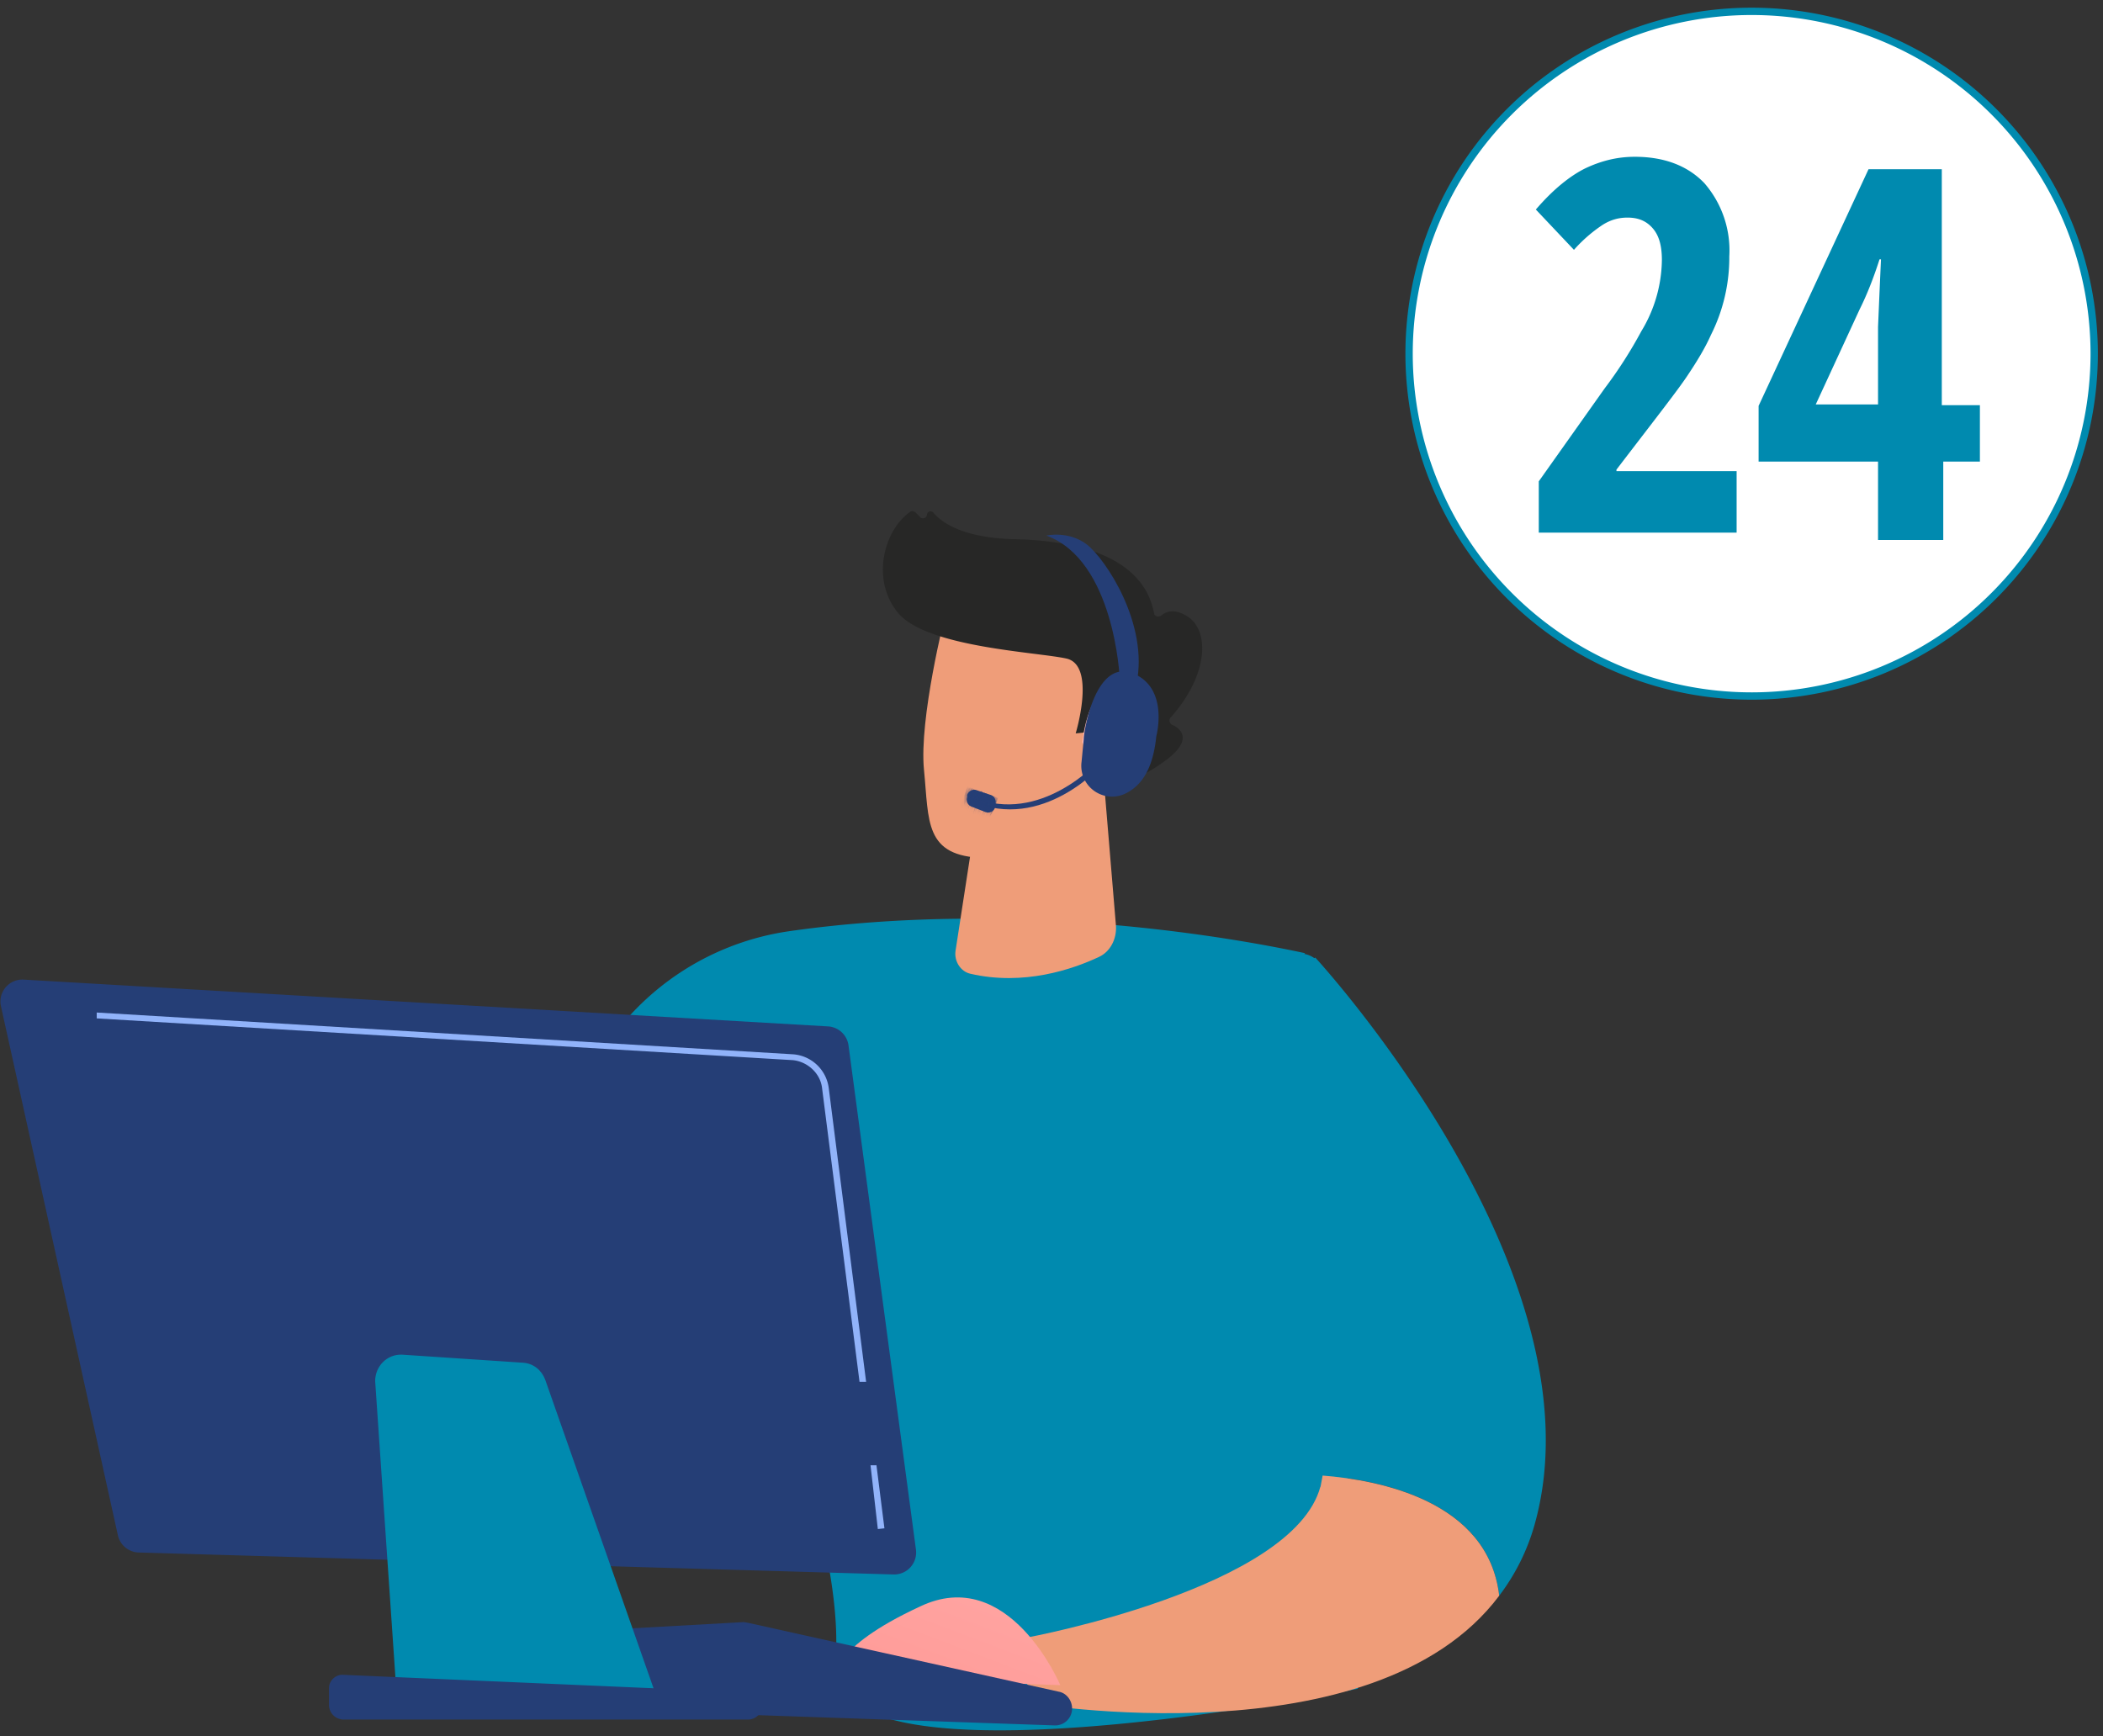 <svg xmlns="http://www.w3.org/2000/svg" width="287" height="237" fill="none">
	<rect width="100%" height="100%" fill="#333333" stroke="none"/>
	<path fill="#008AAF" d="M178.1 130.1c-8.8-1.9-38.9-7.5-70.4-3A36.5 36.5 0 0 0 82 143.8c-10.3 16.3-24.8 45.4-21.8 75.6l16.2 4S87.6 187.5 100 173c0 0 14.9 33.9 14.1 52.5v1.6c-1.8 18.2 71.2 3.4 71.2 3.4l-4.6-97c0-1.7-1.1-3-2.7-3.3Z" />
	<path fill="#008AAF" d="M180.5 201.4c1.6-11.1-10-27.5-14.7-33.7-1.3-1.8-2.1-4-2.1-6.2-.2-15.8 5.2-24 15.8-30.8 0 0 39.7 43 29.9 77.5a29 29 0 0 1-4.8 9.6c-1.5-13-16.5-15.8-24-16.4Z" />
	<path fill="#008AAF" d="m179.8 197.1 1.5-.2c-1.3-10.9-10.8-24.4-14.9-29.7l-1.2 1c4 5.1 13.4 18.3 14.6 28.9Z" />
	<path fill="#EF9D79" d="m180.2 203 .3-1.6c7.6.6 22.6 3.4 24.1 16.4-17.1 22.8-64.4 14.6-64.4 14.6v-8.9s36.3-6.7 40-20.6Z" />
	<path fill="url(#a)" d="M144.7 230s-7-16.6-19.2-10.7C113.2 225 114 229 114 229l30.6 1Z" />
	<path fill="#253E76" d="M146.3 233.4a2.3 2.3 0 0 1-2.4 2.1l-63.7-2.2c-1 0-1.9-.7-2.2-1.7l-1.8-5.9c-.5-1.4.6-3 2-3l23.3-1.3.6.1 42.4 9.4c1.1.2 1.9 1.3 1.8 2.5Z" />
	<path fill="#253E76" d="m103.6 231-1.8-8.2L78 224l1.5 6.8 24 .2Zm12.2-88.3 9.2 68.8a3 3 0 0 1-3 3.4l-103.1-3a3 3 0 0 1-2.8-2.3l-16-72.4a3 3 0 0 1 3-3.5l110 6.4a3 3 0 0 1 2.7 2.6Z" />
	<path fill="#008AAF" d="m74.4 188.3 15.2 43.3-35.4.8-3-43.9c0-2 1.6-3.7 3.7-3.6l16.5 1.1c1.4.1 2.5 1 3 2.3Z" />
	<path fill="#253E76" d="M104 232.2a2 2 0 0 1-1.8 2.5H46.8a2 2 0 0 1-1.9-1.9v-2.4c0-1 .9-1.9 2-1.8l55.4 2.4c.8 0 1.4.5 1.7 1.2Z" />
	<path fill="#EF9D79" d="m150.7 107.2 1.6 19.2c.1 1.8-.8 3.5-2.3 4.2-3.6 1.7-10.3 4-17.6 2.3-1.3-.3-2.2-1.7-2-3.1l4.7-30.5 15.6 7.9Z" />
	<path fill="#EF9D79" d="M129 83.9s-3.6 14.2-2.9 21.2c.7 7 0 11.8 8.2 12 8.3 0 14.4-5 17-12.6 0 0 4-11.6 2-15.8-2-4.1-24.2-4.8-24.2-4.8Z" />
	<path fill="#272726" d="m147.8 100-1 .1s2.8-9.2-1.2-10.2c-3.9-.9-19-1.5-23-6.2-3.8-4.5-2-11.4 1.7-13.9.2-.1.5 0 .7.2l.5.5c.3.4.9.3 1-.2 0-.5.6-.7.9-.3 1.2 1.4 4.2 3.5 11.4 3.6 10.2.3 17.4 3.3 18.7 10.1 0 .4.6.6 1 .3.6-.5 1.7-1 3.5.1 3.1 1.9 3 8-2.3 13.9-.2.3-.1.7.2.9 1.2.5 3 2-.7 4.8-4 3-6.5 3.2-7.5 3a.6.6 0 0 1-.5-.4l-.6-6.2c0-.3-.4-.5-.7-.5l-2.1.4Z" />
	<path fill="url(#b)" d="M147.7 101.3s.9-8.8 5-7c4.2 1.7-.4 9.8-3.4 10.6l-1.6-3.6Z" />
	<path fill="#253E76" d="M134.4 110c9.4 2.6 16.8-6.4 16.9-6.5l-.6-.4s-7.2 8.6-16.2 6.3l-.1.7Z" />
	<path fill="#253E76" d="M132 108.8v-.3a1 1 0 0 1 1.4-.6l1.8.6c.6.2.8.8.6 1.4v.3a1 1 0 0 1-1.4.6l-1.8-.7a1 1 0 0 1-.6-1.3Z" />
	<mask id="c" width="5" height="4" x="131" y="107" maskUnits="userSpaceOnUse" style="mask-type:luminance">
		<path fill="#fff" d="M132 108.8v-.3a1 1 0 0 1 1.4-.6l1.8.6c.6.2.8.8.6 1.4v.3a1 1 0 0 1-1.4.6l-1.8-.7a1 1 0 0 1-.6-1.3Z" />
	</mask>
	<g fill="#253E76" mask="url(#c)">
		<path d="m135.5 110.3-.5 1.2.5-1.2Zm.5-1.5-1.1 3 .8-1.4.5-1.5h-.2Zm0 0-1.2 3 1.2-3Zm0 0-1.2 3 1.2-3Zm0 0-1.2 3 1.1-3Zm-.1 0-1.2 3 1.2-3Zm0 0-1.2 3 1.2-3Zm-.1 0-1.1 3 1.2-3Zm0 0-1.1 3 1.1-3Zm0 0-1.2 3 1.2-3Zm0-.1-1.2 3 1.2-3Zm-.1 0-1.1 3 1.2-3Zm0 0-1.1 3 1.1-3Zm0 0-1.2 3 1.2-3Zm0 0-1.2 3 1.2-3Zm-.1 0-1.1 3 1.2-3Zm0 0-1.1 3 1.1-3Zm0 0-1.2 3 1.2-3Zm0 0-1.2 3 1.2-3Zm-.1 0-1.1 3 1.2-3Zm0 0-1.1 3 1.1-3Zm0-.1-1.2 3 1.2-3Zm-.1 0-1 3 1-3Zm0 0-1.1 3 1.1-3Zm0 0-1.1 3 1.1-3Zm0 0-1.2 3 1.2-3Zm-.1 0-1.1 3 1.2-3Zm0 0-1.1 3 1.1-3Zm0 0-1.2 3 1.2-3Zm0 0-1.2 3 1.2-3Zm-.1 0-1.1 3 1.2-3Zm0-.1-1.1 3 1.1-3Zm0 0-1.2 3 1.2-3Zm0 0-1.2 3 1.2-3Zm-.1 0-1.1 3 1.2-3Zm0 0-1.1 3 1.1-3Zm-.1 0-1 3 1.1-3Zm0 0-1 3 1-3Z" />
		<path d="m135 108.5-1.1 3 1.2-3Zm0 0-1.1 3 1.1-3Zm0 0-1.2 3 1.2-3Zm0 0-1.2 3 1.2-3Zm0-.1-1.2 3 1.2-3Zm-.1 0-1.1 3 1.1-3Zm0 0-1.2 3 1.2-3Zm-.1 0-1 3 1-3Zm0 0-1.1 3 1.1-3Zm0 0-1.1 3 1.1-3Zm0 0-1.2 3 1.2-3Zm-.1 0-1.1 3 1.2-3Zm0 0-1.1 3 1.1-3Zm0 0-1.2 3 1.2-3Zm0-.1-1.2 3 1.2-3Zm-.1 0-1.1 3 1.2-3Zm0 0-1.1 3 1.1-3Zm0 0-1.2 3 1.2-3Zm0 0-1.2 3 1.2-3Zm-.1 0-1.1 3 1.2-3Zm0 0-1.1 3 1.1-3Zm0 0-1.2 3 1.2-3Zm0 0-1.2 3 1.2-3Zm-.1 0-1.1 3 1.2-3Zm0 0-1.1 3 1.1-3Zm0-.1-1.2 3 1.2-3Zm0 0-1.2 3 1.2-3Zm-.1 0-1.1 3 1.2-3Zm0 0-1.1 3 1.1-3Zm0 0-1.2 3 1.2-3Zm-.1 0-1 3 1-3Zm0 0-1.1 3 1.1-3Zm0 0-1.1 3 1.1-3Zm0 0-1.2 3 1.2-3Zm-.1 0-1.1 3 1.2-3Zm0-.1-1.1 3 1.1-3Zm-.1 0-1 3 1.1-3Zm0 0-1 3 1-3Z" />
		<path d="m134 108.1-1.1 3 1.2-3Zm0 0-1.1 3 1.1-3Zm0 0-1.2 3 1.2-3Zm0-.1-1.2 3.1 1.2-3Z" />
		<path d="m134 108-1.2 3v.1l1.2-3Zm0 0-1.2 3 1.1-3Zm-.1 0-1.2 3 1.2-3Zm0 0-1.2 3 1.2-3Zm-.1 0-1.1 3 1.2-3Zm0 0-1.1 3 1.1-3Zm0 0-1.2 3 1.2-3Zm0 0-1.2 3 1.2-3Zm-.1 0-1.1 3 1.1-3Zm0 0-1.1 3 1.1-3Zm0 0-1.2 3 1.2-3Zm-.1 0-1.1 3 1.2-3Zm0 0-1.1 3 1.1-3Zm0 0-1.2 3 1.2-3Zm0 0-1.2 3 1.2-3Zm-.1 0-1.1 3 1.2-3Zm0 0-1.1 3 1.1-3Zm0 0-1.2 3 1.2-3Zm0 0-1.2 3 1.2-3Zm-.1-.1-1.1 3 1.2-3Zm0 0-1.1 3 1.1-3Zm0 0-1.2 3 1.2-3Zm0 0-1.2 3 1.2-3Zm-.1 0-1.1 3 1.2-3Zm0-.1-1.1 3 1.1-3Zm0 0-1.2 3 1.2-3Zm0 0-1.2 3 1.2-3Zm-.1 0-1.1 3 1.1-3Zm0 0-1.1 3 1.1-3Zm0 0-1.2 3 1.2-3Zm-.1 0-1 3 1-3Zm0 0-1.1 3 1.1-3Zm-.1 0-1 3 1.1-3Z" />
		<path d="m133 107.8-1 3 1.1-3Z" />
		<path d="m133 107.8-1.1 3 1.2-3Zm0-.1-1.1 3 1.1-3Zm0 0-1.1 3 1.1-3Zm0 0-1.2 3 1.2-3Zm0 0-1.2 3 1.2-3Zm0 0-1.2 3 1.1-3Zm-.1 0-1.2 3 1.2-3Zm0 0-1.2 3 1.2-3Zm-.1 0-1.1 3 1.2-3Zm0 0-1.1 3 1.1-3Zm0 0-1.2 3 1.2-3Zm0-.1-1.2 3 1.2-3Zm-.1 0-1.1 3 1.2-3Zm0 0-1.1 3 1.1-3Zm0 0-1.2 3 1.2-3Zm-.1 0-1 3 1-3Zm0 0-1.1 3 1.2-3Zm0 0-1.1 3 1.1-3Zm0 0-1.2 3 1.2-3Zm-.1 0-1.1 3 1.2-3Zm0 0-1.1 3 1.1-3Zm0-.1-1.1 3 1.1-3Zm0 0-1.2 3 1.2-3Zm-.1 0-1.1 3 1.2-3Zm0 0-1.1 3 1.1-3Zm0 0-1.2 3 1.2-3Zm0 0-1.2 3 1.2-3Zm-.1 0-1.1 3 1.2-3Zm0 0-1.1 3 1.1-3Zm0 0-1.2 3 1.2-3Zm0 0-1.2 3 1.2-3Zm-.1 0-1.1 3 1.2-3Zm0-.1-1.1 3 1.1-3Zm0 0-1.2 3 1.2-3Zm0 0-1.2 3 1.2-3Zm-.1 0-1.1 3 1.2-3Zm0 0-1.1 3 1.1-3Zm-.1 0-1 3 1.1-3Z" />
		<path d="M132 107.4v1.5l-.7 1.7-.4-.2 1.2-3Z" />
		<path d="m131.6 108.7.3-1h.1l-.4 1Z" />
	</g>
	<path fill="#253E76" d="M152.8 92.5s-.7-16-10-19.4c0 0 3-.7 5.5 1.2 2.6 2 8.5 10.9 6.8 19-2 .3-2.3-.8-2.3-.8Z" />
	<path fill="#253E76" d="M154.6 91.9c5 2 3.2 8.6 3.2 8.6-.5 5-2.4 7-4.4 7.9a4.2 4.2 0 0 1-5.8-4.4l.3-3.1c0-1.1 1.6-11 6.7-9Z" />
	<path fill="#253E76" d="M153.8 93.5c1.1 0 2 .8 2.3 1.9 1.9 7.9-2.9 12-4.8 11.7-2-.3-.2-10 .7-12.3.3-1 1-1.3 1.8-1.3Z" />
	<path fill="#91B3FA" d="M117.3 188.6h.9l-5.1-40.1a5.3 5.3 0 0 0-4.9-4.6l-95-5.7v.8l95 5.7c2 .2 3.8 1.8 4 3.9l5.1 40Zm2.3 11.4h-.8l1 8.7.9-.1-1.1-8.7Z" />
	<path fill="#fff" stroke="#008AAF" d="M285.8 48.2a46.7 46.7 0 1 1-93.5.1 46.7 46.7 0 0 1 93.5 0Z" />
	<path fill="#008AAF" d="M237 72.7h-27v-7l9-12.7a60 60 0 0 0 5-7.8 19.1 19.1 0 0 0 2.8-9.7c0-2-.4-3.4-1.3-4.4-.9-1-2-1.4-3.4-1.4-1.2 0-2.3.3-3.4 1a20 20 0 0 0-3.9 3.4l-5.2-5.5c2.4-2.8 4.7-4.6 6.7-5.6 2.1-1 4.3-1.6 6.8-1.6 4 0 7.2 1.2 9.5 3.6a14 14 0 0 1 3.4 10 23.5 23.5 0 0 1-2.5 10.7c-.8 1.8-1.9 3.6-3.1 5.4-1.3 2-4.6 6.2-9.8 13v.2H237v8.4Zm33.3-9.7h-5.1v10.7h-8.9V63H240v-7.6l15-32.3h10v32.2h5.2V63Zm-14-7.7V44.6l.2-4.7.2-4.5h-.2c-.8 2.5-1.7 4.8-2.7 6.8l-6 13h8.5Z" />
	<defs>
		<linearGradient id="a" x1="149.8" x2="121.7" y1="175.4" y2="249.2" gradientUnits="userSpaceOnUse">
			<stop stop-color="#FEBBBA" />
			<stop offset="1" stop-color="#FF928E" />
		</linearGradient>
		<linearGradient id="b" x1="149.2" x2="128.5" y1="99" y2="93.6" gradientUnits="userSpaceOnUse">
			<stop stop-color="#FEBBBA" />
			<stop offset="1" stop-color="#FF928E" />
		</linearGradient>
	</defs>
</svg>
